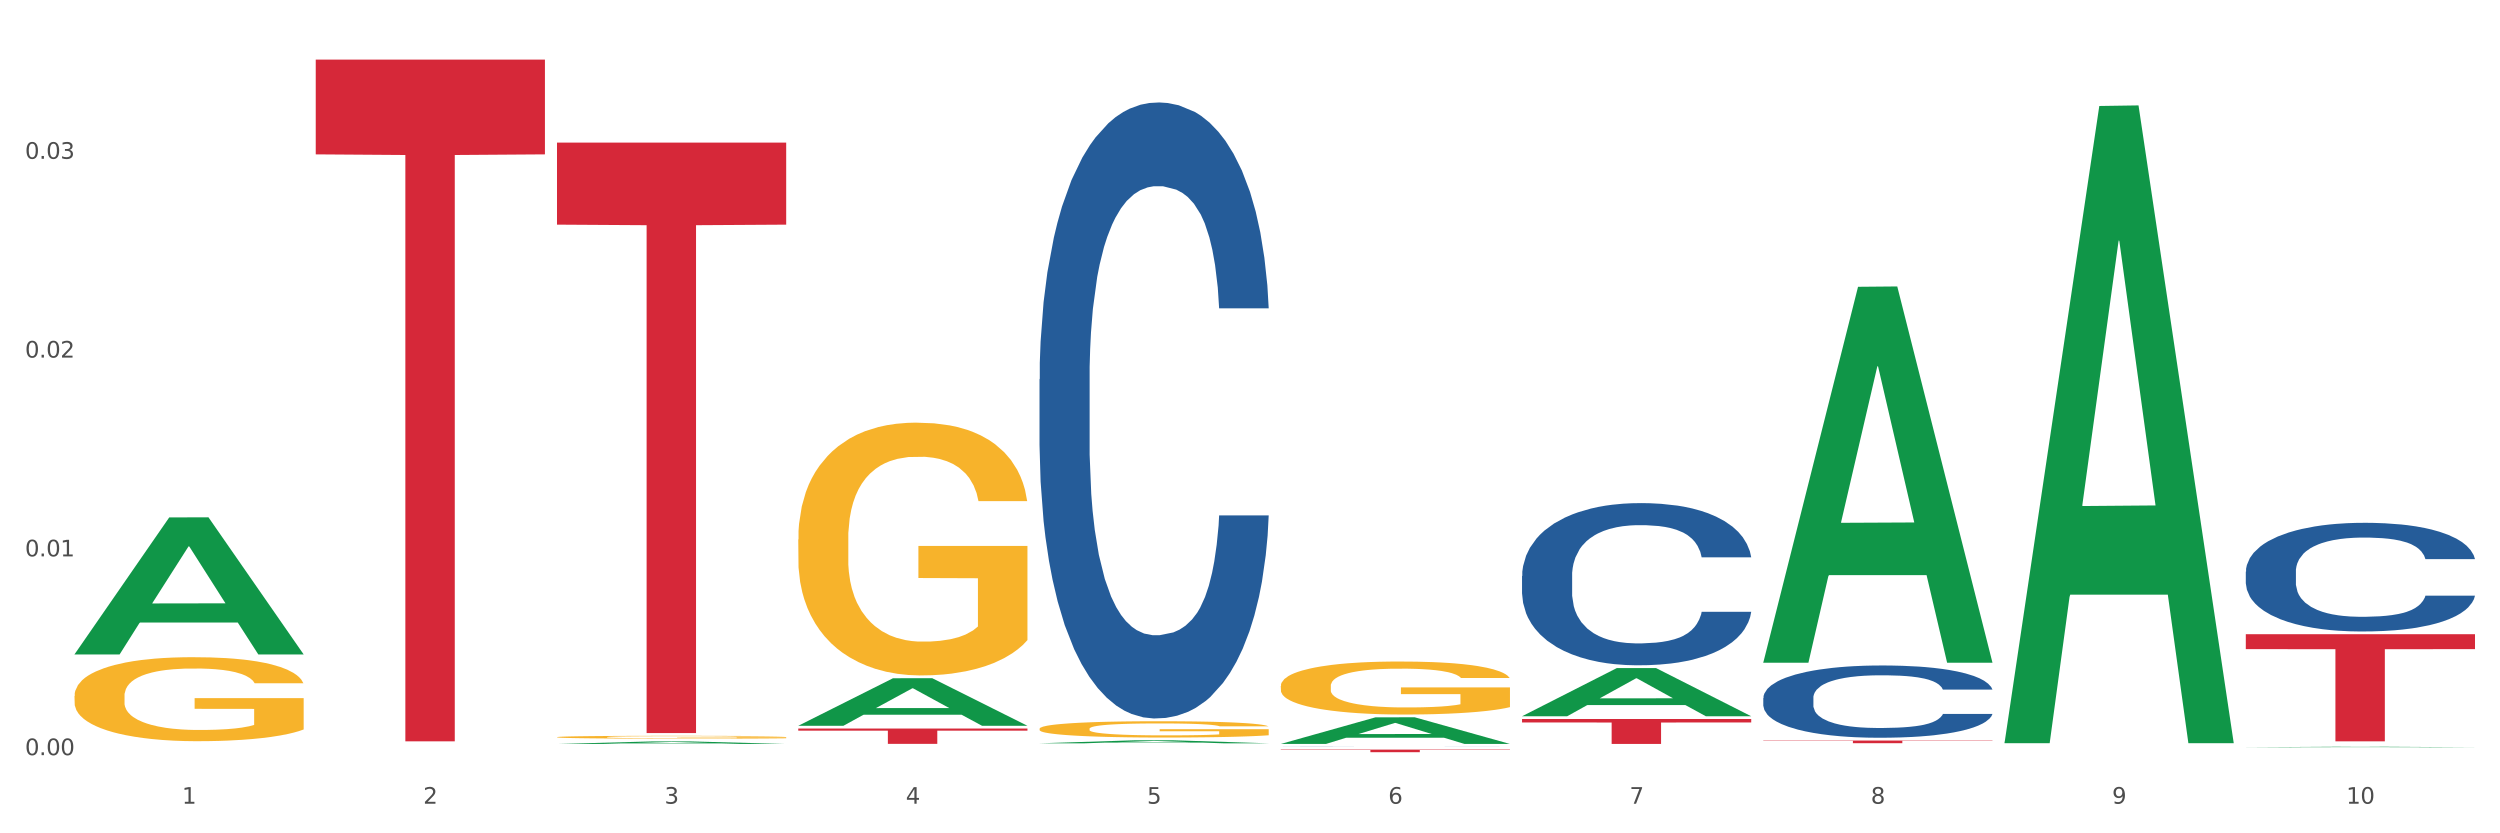<?xml version="1.0" encoding="utf-8" standalone="no"?>
<!DOCTYPE svg PUBLIC "-//W3C//DTD SVG 1.1//EN"
  "http://www.w3.org/Graphics/SVG/1.1/DTD/svg11.dtd">
<svg xmlns:xlink="http://www.w3.org/1999/xlink" width="1080pt" height="360pt" viewBox="0 0 1080 360" xmlns="http://www.w3.org/2000/svg" version="1.1">
 <rect x="0" y="0" width="1080" height="360" fill="#333333" stroke="none"/>
 <defs>
  <style type="text/css">*{stroke-linejoin: round; stroke-linecap: butt}</style>
 </defs>
 <g id="figure_1">
  <g id="patch_1">
   <path d="M 0 360 
L 1080 360 
L 1080 0 
L 0 0 
z
" style="fill: #ffffff; stroke: #ffffff; stroke-linejoin: miter"/>
  </g>
  <g id="axes_1">
   <g id="matplotlib.axis_1">
    <g id="xtick_1">
     <g id="text_1">
      <!-- 1 -->
      <g style="fill: #4d4d4d" transform="translate(78.627 347.204) scale(0.096 -0.096)">
       <defs>
        <path id="DejaVuSans-31" d="M 794 531 
L 1825 531 
L 1825 4091 
L 703 3866 
L 703 4441 
L 1819 4666 
L 2450 4666 
L 2450 531 
L 3481 531 
L 3481 0 
L 794 0 
L 794 531 
z
" transform="scale(0.016)"/>
       </defs>
       <use xlink:href="#DejaVuSans-31"/>
      </g>
     </g>
    </g>
    <g id="xtick_2">
     <g id="text_2">
      <!-- 2 -->
      <g style="fill: #4d4d4d" transform="translate(182.851 347.204) scale(0.096 -0.096)">
       <defs>
        <path id="DejaVuSans-32" d="M 1228 531 
L 3431 531 
L 3431 0 
L 469 0 
L 469 531 
Q 828 903 1448 1529 
Q 2069 2156 2228 2338 
Q 2531 2678 2651 2914 
Q 2772 3150 2772 3378 
Q 2772 3750 2511 3984 
Q 2250 4219 1831 4219 
Q 1534 4219 1204 4116 
Q 875 4013 500 3803 
L 500 4441 
Q 881 4594 1212 4672 
Q 1544 4750 1819 4750 
Q 2544 4750 2975 4387 
Q 3406 4025 3406 3419 
Q 3406 3131 3298 2873 
Q 3191 2616 2906 2266 
Q 2828 2175 2409 1742 
Q 1991 1309 1228 531 
z
" transform="scale(0.016)"/>
       </defs>
       <use xlink:href="#DejaVuSans-32"/>
      </g>
     </g>
    </g>
    <g id="xtick_3">
     <g id="text_3">
      <!-- 3 -->
      <g style="fill: #4d4d4d" transform="translate(287.074 347.204) scale(0.096 -0.096)">
       <defs>
        <path id="DejaVuSans-33" d="M 2597 2516 
Q 3050 2419 3304 2112 
Q 3559 1806 3559 1356 
Q 3559 666 3084 287 
Q 2609 -91 1734 -91 
Q 1441 -91 1130 -33 
Q 819 25 488 141 
L 488 750 
Q 750 597 1062 519 
Q 1375 441 1716 441 
Q 2309 441 2620 675 
Q 2931 909 2931 1356 
Q 2931 1769 2642 2001 
Q 2353 2234 1838 2234 
L 1294 2234 
L 1294 2753 
L 1863 2753 
Q 2328 2753 2575 2939 
Q 2822 3125 2822 3475 
Q 2822 3834 2567 4026 
Q 2313 4219 1838 4219 
Q 1578 4219 1281 4162 
Q 984 4106 628 3988 
L 628 4550 
Q 988 4650 1302 4700 
Q 1616 4750 1894 4750 
Q 2613 4750 3031 4423 
Q 3450 4097 3450 3541 
Q 3450 3153 3228 2886 
Q 3006 2619 2597 2516 
z
" transform="scale(0.016)"/>
       </defs>
       <use xlink:href="#DejaVuSans-33"/>
      </g>
     </g>
    </g>
    <g id="xtick_4">
     <g id="text_4">
      <!-- 4 -->
      <g style="fill: #4d4d4d" transform="translate(391.298 347.204) scale(0.096 -0.096)">
       <defs>
        <path id="DejaVuSans-34" d="M 2419 4116 
L 825 1625 
L 2419 1625 
L 2419 4116 
z
M 2253 4666 
L 3047 4666 
L 3047 1625 
L 3713 1625 
L 3713 1100 
L 3047 1100 
L 3047 0 
L 2419 0 
L 2419 1100 
L 313 1100 
L 313 1709 
L 2253 4666 
z
" transform="scale(0.016)"/>
       </defs>
       <use xlink:href="#DejaVuSans-34"/>
      </g>
     </g>
    </g>
    <g id="xtick_5">
     <g id="text_5">
      <!-- 5 -->
      <g style="fill: #4d4d4d" transform="translate(495.522 347.204) scale(0.096 -0.096)">
       <defs>
        <path id="DejaVuSans-35" d="M 691 4666 
L 3169 4666 
L 3169 4134 
L 1269 4134 
L 1269 2991 
Q 1406 3038 1543 3061 
Q 1681 3084 1819 3084 
Q 2600 3084 3056 2656 
Q 3513 2228 3513 1497 
Q 3513 744 3044 326 
Q 2575 -91 1722 -91 
Q 1428 -91 1123 -41 
Q 819 9 494 109 
L 494 744 
Q 775 591 1075 516 
Q 1375 441 1709 441 
Q 2250 441 2565 725 
Q 2881 1009 2881 1497 
Q 2881 1984 2565 2268 
Q 2250 2553 1709 2553 
Q 1456 2553 1204 2497 
Q 953 2441 691 2322 
L 691 4666 
z
" transform="scale(0.016)"/>
       </defs>
       <use xlink:href="#DejaVuSans-35"/>
      </g>
     </g>
    </g>
    <g id="xtick_6">
     <g id="text_6">
      <!-- 6 -->
      <g style="fill: #4d4d4d" transform="translate(599.745 347.204) scale(0.096 -0.096)">
       <defs>
        <path id="DejaVuSans-36" d="M 2113 2584 
Q 1688 2584 1439 2293 
Q 1191 2003 1191 1497 
Q 1191 994 1439 701 
Q 1688 409 2113 409 
Q 2538 409 2786 701 
Q 3034 994 3034 1497 
Q 3034 2003 2786 2293 
Q 2538 2584 2113 2584 
z
M 3366 4563 
L 3366 3988 
Q 3128 4100 2886 4159 
Q 2644 4219 2406 4219 
Q 1781 4219 1451 3797 
Q 1122 3375 1075 2522 
Q 1259 2794 1537 2939 
Q 1816 3084 2150 3084 
Q 2853 3084 3261 2657 
Q 3669 2231 3669 1497 
Q 3669 778 3244 343 
Q 2819 -91 2113 -91 
Q 1303 -91 875 529 
Q 447 1150 447 2328 
Q 447 3434 972 4092 
Q 1497 4750 2381 4750 
Q 2619 4750 2861 4703 
Q 3103 4656 3366 4563 
z
" transform="scale(0.016)"/>
       </defs>
       <use xlink:href="#DejaVuSans-36"/>
      </g>
     </g>
    </g>
    <g id="xtick_7">
     <g id="text_7">
      <!-- 7 -->
      <g style="fill: #4d4d4d" transform="translate(703.969 347.204) scale(0.096 -0.096)">
       <defs>
        <path id="DejaVuSans-37" d="M 525 4666 
L 3525 4666 
L 3525 4397 
L 1831 0 
L 1172 0 
L 2766 4134 
L 525 4134 
L 525 4666 
z
" transform="scale(0.016)"/>
       </defs>
       <use xlink:href="#DejaVuSans-37"/>
      </g>
     </g>
    </g>
    <g id="xtick_8">
     <g id="text_8">
      <!-- 8 -->
      <g style="fill: #4d4d4d" transform="translate(808.193 347.204) scale(0.096 -0.096)">
       <defs>
        <path id="DejaVuSans-38" d="M 2034 2216 
Q 1584 2216 1326 1975 
Q 1069 1734 1069 1313 
Q 1069 891 1326 650 
Q 1584 409 2034 409 
Q 2484 409 2743 651 
Q 3003 894 3003 1313 
Q 3003 1734 2745 1975 
Q 2488 2216 2034 2216 
z
M 1403 2484 
Q 997 2584 770 2862 
Q 544 3141 544 3541 
Q 544 4100 942 4425 
Q 1341 4750 2034 4750 
Q 2731 4750 3128 4425 
Q 3525 4100 3525 3541 
Q 3525 3141 3298 2862 
Q 3072 2584 2669 2484 
Q 3125 2378 3379 2068 
Q 3634 1759 3634 1313 
Q 3634 634 3220 271 
Q 2806 -91 2034 -91 
Q 1263 -91 848 271 
Q 434 634 434 1313 
Q 434 1759 690 2068 
Q 947 2378 1403 2484 
z
M 1172 3481 
Q 1172 3119 1398 2916 
Q 1625 2713 2034 2713 
Q 2441 2713 2670 2916 
Q 2900 3119 2900 3481 
Q 2900 3844 2670 4047 
Q 2441 4250 2034 4250 
Q 1625 4250 1398 4047 
Q 1172 3844 1172 3481 
z
" transform="scale(0.016)"/>
       </defs>
       <use xlink:href="#DejaVuSans-38"/>
      </g>
     </g>
    </g>
    <g id="xtick_9">
     <g id="text_9">
      <!-- 9 -->
      <g style="fill: #4d4d4d" transform="translate(912.416 347.204) scale(0.096 -0.096)">
       <defs>
        <path id="DejaVuSans-39" d="M 703 97 
L 703 672 
Q 941 559 1184 500 
Q 1428 441 1663 441 
Q 2288 441 2617 861 
Q 2947 1281 2994 2138 
Q 2813 1869 2534 1725 
Q 2256 1581 1919 1581 
Q 1219 1581 811 2004 
Q 403 2428 403 3163 
Q 403 3881 828 4315 
Q 1253 4750 1959 4750 
Q 2769 4750 3195 4129 
Q 3622 3509 3622 2328 
Q 3622 1225 3098 567 
Q 2575 -91 1691 -91 
Q 1453 -91 1209 -44 
Q 966 3 703 97 
z
M 1959 2075 
Q 2384 2075 2632 2365 
Q 2881 2656 2881 3163 
Q 2881 3666 2632 3958 
Q 2384 4250 1959 4250 
Q 1534 4250 1286 3958 
Q 1038 3666 1038 3163 
Q 1038 2656 1286 2365 
Q 1534 2075 1959 2075 
z
" transform="scale(0.016)"/>
       </defs>
       <use xlink:href="#DejaVuSans-39"/>
      </g>
     </g>
    </g>
    <g id="xtick_10">
     <g id="text_10">
      <!-- 10 -->
      <g style="fill: #4d4d4d" transform="translate(1013.586 347.204) scale(0.096 -0.096)">
       <defs>
        <path id="DejaVuSans-30" d="M 2034 4250 
Q 1547 4250 1301 3770 
Q 1056 3291 1056 2328 
Q 1056 1369 1301 889 
Q 1547 409 2034 409 
Q 2525 409 2770 889 
Q 3016 1369 3016 2328 
Q 3016 3291 2770 3770 
Q 2525 4250 2034 4250 
z
M 2034 4750 
Q 2819 4750 3233 4129 
Q 3647 3509 3647 2328 
Q 3647 1150 3233 529 
Q 2819 -91 2034 -91 
Q 1250 -91 836 529 
Q 422 1150 422 2328 
Q 422 3509 836 4129 
Q 1250 4750 2034 4750 
z
" transform="scale(0.016)"/>
       </defs>
       <use xlink:href="#DejaVuSans-31"/>
       <use xlink:href="#DejaVuSans-30" transform="translate(63.623 0)"/>
      </g>
     </g>
    </g>
    <g id="xtick_11"/>
    <g id="xtick_12"/>
    <g id="xtick_13"/>
    <g id="xtick_14"/>
    <g id="xtick_15"/>
    <g id="xtick_16"/>
    <g id="xtick_17"/>
    <g id="xtick_18"/>
    <g id="xtick_19"/>
   </g>
   <g id="matplotlib.axis_2">
    <g id="ytick_1">
     <g id="text_11">
      <!-- 0.00 -->
      <g style="fill: #4d4d4d" transform="translate(10.8 326.227) scale(0.096 -0.096)">
       <defs>
        <path id="DejaVuSans-2e" d="M 684 794 
L 1344 794 
L 1344 0 
L 684 0 
L 684 794 
z
" transform="scale(0.016)"/>
       </defs>
       <use xlink:href="#DejaVuSans-30"/>
       <use xlink:href="#DejaVuSans-2e" transform="translate(63.623 0)"/>
       <use xlink:href="#DejaVuSans-30" transform="translate(95.41 0)"/>
       <use xlink:href="#DejaVuSans-30" transform="translate(159.033 0)"/>
      </g>
     </g>
    </g>
    <g id="ytick_2">
     <g id="text_12">
      <!-- 0.01 -->
      <g style="fill: #4d4d4d" transform="translate(10.8 240.351) scale(0.096 -0.096)">
       <use xlink:href="#DejaVuSans-30"/>
       <use xlink:href="#DejaVuSans-2e" transform="translate(63.623 0)"/>
       <use xlink:href="#DejaVuSans-30" transform="translate(95.41 0)"/>
       <use xlink:href="#DejaVuSans-31" transform="translate(159.033 0)"/>
      </g>
     </g>
    </g>
    <g id="ytick_3">
     <g id="text_13">
      <!-- 0.02 -->
      <g style="fill: #4d4d4d" transform="translate(10.8 154.475) scale(0.096 -0.096)">
       <use xlink:href="#DejaVuSans-30"/>
       <use xlink:href="#DejaVuSans-2e" transform="translate(63.623 0)"/>
       <use xlink:href="#DejaVuSans-30" transform="translate(95.41 0)"/>
       <use xlink:href="#DejaVuSans-32" transform="translate(159.033 0)"/>
      </g>
     </g>
    </g>
    <g id="ytick_4">
     <g id="text_14">
      <!-- 0.03 -->
      <g style="fill: #4d4d4d" transform="translate(10.8 68.6) scale(0.096 -0.096)">
       <use xlink:href="#DejaVuSans-30"/>
       <use xlink:href="#DejaVuSans-2e" transform="translate(63.623 0)"/>
       <use xlink:href="#DejaVuSans-30" transform="translate(95.41 0)"/>
       <use xlink:href="#DejaVuSans-33" transform="translate(159.033 0)"/>
      </g>
     </g>
    </g>
    <g id="ytick_5"/>
    <g id="ytick_6"/>
    <g id="ytick_7"/>
    <g id="ytick_8"/>
   </g>
   <g id="PolyCollection_1">
    <path d="M 32.175 282.608 
L 32.277 282.552 
L 73.107 223.528 
L 90.051 223.472 
L 131.187 282.719 
L 111.589 282.719 
L 102.709 268.923 
L 60.552 268.923 
L 60.246 269.145 
L 51.671 282.719 
L 32.175 282.719 
L 32.175 282.608 
L 65.86 260.689 
L 97.401 260.634 
L 81.783 236.101 
L 81.579 235.989 
L 81.375 236.156 
L 65.758 260.634 
L 65.86 260.689 
L 32.175 282.608 
z
" clip-path="url(#pb3da10c24b)" style="fill: #109648"/>
    <path d="M 449.069 314.83 
L 449.186 314.823 
L 449.186 314.592 
L 449.42 314.393 
L 450.589 313.91 
L 452.343 313.511 
L 453.628 313.299 
L 454.914 313.125 
L 456.434 312.952 
L 458.304 312.772 
L 461.694 312.508 
L 463.799 312.373 
L 466.37 312.231 
L 471.046 312.026 
L 474.436 311.91 
L 477.943 311.813 
L 483.671 311.698 
L 487.412 311.646 
L 491.386 311.607 
L 496.179 311.582 
L 499.803 311.575 
L 507.752 311.595 
L 514.532 311.653 
L 517.805 311.698 
L 522.014 311.775 
L 524.235 311.826 
L 527.859 311.929 
L 531.599 312.064 
L 534.171 312.18 
L 538.029 312.399 
L 540.951 312.617 
L 543.64 312.887 
L 545.043 313.074 
L 546.095 313.248 
L 547.03 313.447 
L 547.965 313.762 
L 526.923 313.762 
L 526.105 313.537 
L 524.819 313.325 
L 522.949 313.119 
L 521.312 312.99 
L 518.507 312.83 
L 515.935 312.727 
L 513.246 312.649 
L 509.973 312.585 
L 507.401 312.553 
L 503.778 312.527 
L 496.647 312.534 
L 491.854 312.585 
L 488.581 312.649 
L 486.477 312.707 
L 484.606 312.772 
L 482.502 312.862 
L 480.047 312.997 
L 478.294 313.119 
L 476.54 313.273 
L 475.138 313.428 
L 473.852 313.608 
L 472.8 313.801 
L 471.981 314 
L 471.28 314.245 
L 470.696 314.65 
L 470.696 315.531 
L 470.929 315.73 
L 471.514 315.994 
L 472.215 316.193 
L 473.384 316.431 
L 474.436 316.592 
L 476.424 316.824 
L 478.645 317.017 
L 480.398 317.139 
L 482.152 317.242 
L 485.191 317.383 
L 488.581 317.499 
L 491.503 317.57 
L 495.478 317.634 
L 498.167 317.66 
L 500.505 317.673 
L 506.232 317.673 
L 510.324 317.653 
L 514.883 317.608 
L 518.39 317.551 
L 521.312 317.48 
L 524.585 317.364 
L 526.69 317.255 
L 526.69 315.91 
L 500.972 315.904 
L 500.972 315.01 
L 548.082 315.01 
L 548.082 317.634 
L 546.095 317.769 
L 543.874 317.891 
L 541.536 318.001 
L 538.029 318.136 
L 533.82 318.265 
L 530.08 318.355 
L 526.105 318.432 
L 521.429 318.503 
L 515.351 318.567 
L 511.61 318.593 
L 506.934 318.612 
L 501.44 318.618 
L 496.647 318.605 
L 491.971 318.573 
L 487.061 318.515 
L 482.268 318.432 
L 478.645 318.348 
L 475.021 318.245 
L 471.163 318.11 
L 468.124 317.982 
L 465.786 317.866 
L 463.214 317.718 
L 460.409 317.525 
L 458.304 317.351 
L 456.434 317.171 
L 454.447 316.94 
L 453.044 316.74 
L 451.641 316.489 
L 450.823 316.303 
L 449.888 316.013 
L 449.186 315.608 
L 449.069 314.83 
z
" clip-path="url(#pb3da10c24b)" style="fill: #f7b32b"/>
    <path d="M 553.293 296.361 
L 553.41 296.34 
L 553.41 295.587 
L 553.644 294.939 
L 554.813 293.37 
L 556.566 292.073 
L 557.852 291.383 
L 559.138 290.818 
L 560.658 290.253 
L 562.528 289.667 
L 565.918 288.81 
L 568.022 288.37 
L 570.594 287.91 
L 575.27 287.241 
L 578.66 286.864 
L 582.167 286.551 
L 587.895 286.174 
L 591.636 286.007 
L 595.61 285.881 
L 600.403 285.798 
L 604.027 285.777 
L 611.976 285.839 
L 618.756 286.028 
L 622.029 286.174 
L 626.237 286.425 
L 628.458 286.592 
L 632.082 286.927 
L 635.823 287.366 
L 638.395 287.743 
L 642.252 288.454 
L 645.175 289.165 
L 647.863 290.044 
L 649.266 290.65 
L 650.318 291.215 
L 651.253 291.864 
L 652.189 292.889 
L 631.147 292.889 
L 630.329 292.157 
L 629.043 291.466 
L 627.173 290.797 
L 625.536 290.379 
L 622.73 289.856 
L 620.159 289.521 
L 617.47 289.27 
L 614.197 289.061 
L 611.625 288.956 
L 608.001 288.872 
L 600.87 288.893 
L 596.078 289.061 
L 592.805 289.27 
L 590.7 289.458 
L 588.83 289.667 
L 586.726 289.96 
L 584.271 290.399 
L 582.518 290.797 
L 580.764 291.299 
L 579.361 291.801 
L 578.075 292.387 
L 577.023 293.014 
L 576.205 293.663 
L 575.504 294.458 
L 574.919 295.775 
L 574.919 298.641 
L 575.153 299.29 
L 575.737 300.147 
L 576.439 300.796 
L 577.608 301.57 
L 578.66 302.093 
L 580.647 302.846 
L 582.868 303.473 
L 584.622 303.871 
L 586.375 304.205 
L 589.415 304.665 
L 592.805 305.042 
L 595.727 305.272 
L 599.702 305.481 
L 602.39 305.565 
L 604.728 305.607 
L 610.456 305.607 
L 614.548 305.544 
L 619.107 305.398 
L 622.613 305.209 
L 625.536 304.979 
L 628.809 304.603 
L 630.913 304.247 
L 630.913 299.875 
L 605.196 299.854 
L 605.196 296.947 
L 652.306 296.947 
L 652.306 305.481 
L 650.318 305.921 
L 648.097 306.318 
L 645.759 306.674 
L 642.252 307.113 
L 638.044 307.531 
L 634.303 307.824 
L 630.329 308.075 
L 625.653 308.305 
L 619.574 308.514 
L 615.833 308.598 
L 611.158 308.661 
L 605.663 308.682 
L 600.87 308.64 
L 596.195 308.535 
L 591.285 308.347 
L 586.492 308.075 
L 582.868 307.803 
L 579.244 307.468 
L 575.387 307.029 
L 572.347 306.611 
L 570.009 306.234 
L 567.438 305.753 
L 564.632 305.126 
L 562.528 304.561 
L 560.658 303.975 
L 558.67 303.222 
L 557.268 302.574 
L 555.865 301.758 
L 555.047 301.151 
L 554.111 300.21 
L 553.41 298.892 
L 553.293 296.361 
z
" clip-path="url(#pb3da10c24b)" style="fill: #f7b32b"/>
    <path d="M 970.188 246.947 
L 970.305 246.904 
L 970.305 245.703 
L 970.656 244.074 
L 971.943 241.073 
L 973.582 238.8 
L 976.39 236.142 
L 977.912 235.027 
L 979.902 233.784 
L 983.998 231.769 
L 988.679 230.054 
L 991.956 229.111 
L 994.414 228.51 
L 999.915 227.438 
L 1003.075 226.967 
L 1006.352 226.581 
L 1009.161 226.324 
L 1013.842 226.024 
L 1017.587 225.895 
L 1021.917 225.852 
L 1025.546 225.895 
L 1030.344 226.066 
L 1037.366 226.581 
L 1040.058 226.881 
L 1043.686 227.396 
L 1047.431 228.082 
L 1050.474 228.768 
L 1053.985 229.754 
L 1057.613 231.04 
L 1061.125 232.669 
L 1063.582 234.17 
L 1065.572 235.756 
L 1067.327 237.686 
L 1068.615 239.787 
L 1069.2 241.545 
L 1047.782 241.545 
L 1047.197 239.958 
L 1046.027 238.243 
L 1044.857 237.085 
L 1043.569 236.142 
L 1041.58 235.07 
L 1039.824 234.384 
L 1036.898 233.57 
L 1034.206 233.055 
L 1031.983 232.755 
L 1029.291 232.498 
L 1023.556 232.241 
L 1019.46 232.241 
L 1016.885 232.326 
L 1013.725 232.541 
L 1011.033 232.841 
L 1007.873 233.355 
L 1005.415 233.913 
L 1002.958 234.642 
L 1001.553 235.156 
L 999.447 236.099 
L 998.042 236.871 
L 996.17 238.2 
L 995.116 239.144 
L 993.244 241.587 
L 992.424 243.388 
L 992.073 244.632 
L 991.839 246.004 
L 991.839 252.692 
L 992.541 255.694 
L 993.127 256.98 
L 994.063 258.438 
L 995.818 260.324 
L 998.393 262.168 
L 1001.085 263.497 
L 1003.309 264.312 
L 1005.415 264.912 
L 1007.522 265.383 
L 1010.097 265.812 
L 1012.203 266.069 
L 1015.363 266.327 
L 1019.109 266.455 
L 1022.035 266.455 
L 1028.003 266.241 
L 1030.695 266.027 
L 1033.27 265.726 
L 1036.079 265.255 
L 1038.303 264.74 
L 1039.59 264.354 
L 1041.697 263.54 
L 1043.335 262.682 
L 1044.739 261.696 
L 1045.676 260.839 
L 1046.729 259.552 
L 1047.548 258.095 
L 1047.782 257.323 
L 1069.2 257.323 
L 1068.732 258.866 
L 1067.913 260.367 
L 1066.274 262.382 
L 1064.987 263.54 
L 1062.997 264.955 
L 1060.89 266.155 
L 1057.965 267.484 
L 1055.273 268.471 
L 1052.464 269.328 
L 1049.421 270.1 
L 1043.92 271.172 
L 1041.931 271.472 
L 1037.717 271.986 
L 1034.44 272.286 
L 1029.642 272.587 
L 1024.726 272.758 
L 1019.577 272.801 
L 1015.012 272.715 
L 1009.98 272.458 
L 1006.82 272.201 
L 1003.309 271.815 
L 999.212 271.215 
L 995.35 270.486 
L 991.722 269.628 
L 988.328 268.642 
L 985.168 267.527 
L 981.072 265.684 
L 978.029 263.883 
L 975.805 262.211 
L 974.284 260.796 
L 972.762 258.995 
L 971.943 257.752 
L 970.656 254.75 
L 970.188 251.963 
L 970.188 246.947 
z
" clip-path="url(#pb3da10c24b)" style="fill: #255c99"/>
    <path d="M 761.74 301.514 
L 761.857 301.485 
L 761.857 300.687 
L 762.208 299.603 
L 763.496 297.607 
L 765.134 296.096 
L 767.943 294.328 
L 769.465 293.587 
L 771.454 292.76 
L 775.551 291.419 
L 780.232 290.279 
L 783.509 289.652 
L 785.967 289.252 
L 791.467 288.539 
L 794.627 288.226 
L 797.904 287.969 
L 800.713 287.798 
L 805.395 287.598 
L 809.14 287.513 
L 813.47 287.484 
L 817.098 287.513 
L 821.897 287.627 
L 828.919 287.969 
L 831.611 288.169 
L 835.239 288.511 
L 838.984 288.967 
L 842.027 289.423 
L 845.538 290.079 
L 849.166 290.935 
L 852.677 292.018 
L 855.135 293.016 
L 857.125 294.071 
L 858.88 295.355 
L 860.168 296.752 
L 860.753 297.921 
L 839.335 297.921 
L 838.75 296.866 
L 837.58 295.725 
L 836.409 294.955 
L 835.122 294.328 
L 833.132 293.615 
L 831.377 293.159 
L 828.451 292.617 
L 825.759 292.275 
L 823.535 292.075 
L 820.843 291.904 
L 815.109 291.733 
L 811.012 291.733 
L 808.438 291.79 
L 805.278 291.933 
L 802.586 292.132 
L 799.426 292.475 
L 796.968 292.845 
L 794.51 293.33 
L 793.106 293.672 
L 790.999 294.3 
L 789.595 294.813 
L 787.722 295.697 
L 786.669 296.324 
L 784.796 297.949 
L 783.977 299.147 
L 783.626 299.974 
L 783.392 300.887 
L 783.392 305.335 
L 784.094 307.331 
L 784.679 308.186 
L 785.616 309.156 
L 787.371 310.411 
L 789.946 311.637 
L 792.638 312.521 
L 794.862 313.063 
L 796.968 313.462 
L 799.075 313.775 
L 801.65 314.061 
L 803.756 314.232 
L 806.916 314.403 
L 810.661 314.488 
L 813.587 314.488 
L 819.556 314.346 
L 822.248 314.203 
L 824.823 314.004 
L 827.632 313.69 
L 829.855 313.348 
L 831.143 313.091 
L 833.249 312.549 
L 834.888 311.979 
L 836.292 311.323 
L 837.229 310.753 
L 838.282 309.897 
L 839.101 308.928 
L 839.335 308.415 
L 860.753 308.415 
L 860.285 309.441 
L 859.465 310.439 
L 857.827 311.779 
L 856.539 312.549 
L 854.55 313.49 
L 852.443 314.289 
L 849.517 315.173 
L 846.825 315.829 
L 844.017 316.399 
L 840.974 316.912 
L 835.473 317.625 
L 833.483 317.825 
L 829.27 318.167 
L 825.993 318.366 
L 821.195 318.566 
L 816.279 318.68 
L 811.13 318.709 
L 806.565 318.652 
L 801.533 318.48 
L 798.373 318.309 
L 794.862 318.053 
L 790.765 317.653 
L 786.903 317.169 
L 783.275 316.598 
L 779.881 315.943 
L 776.721 315.201 
L 772.625 313.975 
L 769.582 312.777 
L 767.358 311.665 
L 765.837 310.724 
L 764.315 309.527 
L 763.496 308.7 
L 762.208 306.704 
L 761.74 304.85 
L 761.74 301.514 
z
" clip-path="url(#pb3da10c24b)" style="fill: #255c99"/>
    <path d="M 657.517 248.823 
L 657.634 248.759 
L 657.634 246.967 
L 657.985 244.535 
L 659.272 240.056 
L 660.911 236.664 
L 663.72 232.697 
L 665.241 231.033 
L 667.231 229.177 
L 671.327 226.17 
L 676.008 223.61 
L 679.285 222.202 
L 681.743 221.306 
L 687.244 219.707 
L 690.404 219.003 
L 693.681 218.427 
L 696.49 218.043 
L 701.171 217.595 
L 704.916 217.403 
L 709.247 217.339 
L 712.875 217.403 
L 717.673 217.659 
L 724.695 218.427 
L 727.387 218.875 
L 731.015 219.643 
L 734.76 220.666 
L 737.803 221.69 
L 741.314 223.162 
L 744.943 225.082 
L 748.454 227.514 
L 750.911 229.753 
L 752.901 232.121 
L 754.657 235.001 
L 755.944 238.136 
L 756.529 240.76 
L 735.112 240.76 
L 734.526 238.392 
L 733.356 235.833 
L 732.186 234.105 
L 730.898 232.697 
L 728.909 231.097 
L 727.153 230.073 
L 724.227 228.857 
L 721.535 228.09 
L 719.312 227.642 
L 716.62 227.258 
L 710.885 226.874 
L 706.789 226.874 
L 704.214 227.002 
L 701.054 227.322 
L 698.362 227.77 
L 695.202 228.537 
L 692.745 229.369 
L 690.287 230.457 
L 688.882 231.225 
L 686.776 232.633 
L 685.371 233.785 
L 683.499 235.769 
L 682.445 237.176 
L 680.573 240.824 
L 679.754 243.512 
L 679.402 245.367 
L 679.168 247.415 
L 679.168 257.398 
L 679.871 261.877 
L 680.456 263.797 
L 681.392 265.973 
L 683.148 268.788 
L 685.722 271.54 
L 688.414 273.524 
L 690.638 274.739 
L 692.745 275.635 
L 694.851 276.339 
L 697.426 276.979 
L 699.533 277.363 
L 702.693 277.747 
L 706.438 277.939 
L 709.364 277.939 
L 715.332 277.619 
L 718.024 277.299 
L 720.599 276.851 
L 723.408 276.147 
L 725.632 275.379 
L 726.919 274.803 
L 729.026 273.588 
L 730.664 272.308 
L 732.069 270.836 
L 733.005 269.556 
L 734.058 267.636 
L 734.877 265.461 
L 735.112 264.309 
L 756.529 264.309 
L 756.061 266.613 
L 755.242 268.852 
L 753.603 271.86 
L 752.316 273.588 
L 750.326 275.699 
L 748.22 277.491 
L 745.294 279.475 
L 742.602 280.947 
L 739.793 282.227 
L 736.75 283.378 
L 731.249 284.978 
L 729.26 285.426 
L 725.046 286.194 
L 721.769 286.642 
L 716.971 287.09 
L 712.055 287.346 
L 706.906 287.41 
L 702.341 287.282 
L 697.309 286.898 
L 694.149 286.514 
L 690.638 285.938 
L 686.542 285.042 
L 682.679 283.954 
L 679.051 282.674 
L 675.657 281.203 
L 672.497 279.539 
L 668.401 276.787 
L 665.358 274.1 
L 663.134 271.604 
L 661.613 269.492 
L 660.091 266.805 
L 659.272 264.949 
L 657.985 260.469 
L 657.517 256.31 
L 657.517 248.823 
z
" clip-path="url(#pb3da10c24b)" style="fill: #255c99"/>
    <path d="M 553.293 322.609 
L 553.41 322.609 
L 553.41 322.607 
L 553.761 322.605 
L 555.049 322.601 
L 556.687 322.597 
L 559.496 322.594 
L 561.017 322.592 
L 563.007 322.59 
L 567.103 322.588 
L 571.785 322.585 
L 575.062 322.584 
L 577.52 322.583 
L 583.02 322.582 
L 586.18 322.581 
L 589.457 322.58 
L 592.266 322.58 
L 596.948 322.58 
L 600.693 322.58 
L 605.023 322.579 
L 608.651 322.58 
L 613.45 322.58 
L 620.472 322.58 
L 623.164 322.581 
L 626.792 322.582 
L 630.537 322.583 
L 633.58 322.584 
L 637.091 322.585 
L 640.719 322.587 
L 644.23 322.589 
L 646.688 322.591 
L 648.677 322.593 
L 650.433 322.596 
L 651.72 322.599 
L 652.306 322.601 
L 630.888 322.601 
L 630.303 322.599 
L 629.132 322.597 
L 627.962 322.595 
L 626.675 322.594 
L 624.685 322.592 
L 622.929 322.591 
L 620.004 322.59 
L 617.312 322.589 
L 615.088 322.589 
L 612.396 322.589 
L 606.661 322.588 
L 602.565 322.588 
L 599.99 322.588 
L 596.83 322.589 
L 594.139 322.589 
L 590.979 322.59 
L 588.521 322.591 
L 586.063 322.592 
L 584.659 322.592 
L 582.552 322.594 
L 581.148 322.595 
L 579.275 322.597 
L 578.222 322.598 
L 576.349 322.601 
L 575.53 322.604 
L 575.179 322.606 
L 574.945 322.607 
L 574.945 322.617 
L 575.647 322.621 
L 576.232 322.623 
L 577.168 322.625 
L 578.924 322.627 
L 581.499 322.63 
L 584.191 322.632 
L 586.414 322.633 
L 588.521 322.634 
L 590.628 322.634 
L 593.202 322.635 
L 595.309 322.635 
L 598.469 322.636 
L 602.214 322.636 
L 605.14 322.636 
L 611.109 322.636 
L 613.801 322.635 
L 616.375 322.635 
L 619.184 322.634 
L 621.408 322.633 
L 622.695 322.633 
L 624.802 322.632 
L 626.441 322.631 
L 627.845 322.629 
L 628.781 322.628 
L 629.835 322.626 
L 630.654 322.624 
L 630.888 322.623 
L 652.306 322.623 
L 651.837 322.625 
L 651.018 322.627 
L 649.38 322.63 
L 648.092 322.632 
L 646.103 322.634 
L 643.996 322.635 
L 641.07 322.637 
L 638.378 322.639 
L 635.569 322.64 
L 632.526 322.641 
L 627.026 322.642 
L 625.036 322.643 
L 620.823 322.643 
L 617.546 322.644 
L 612.747 322.644 
L 607.832 322.645 
L 602.682 322.645 
L 598.118 322.645 
L 593.085 322.644 
L 589.925 322.644 
L 586.414 322.643 
L 582.318 322.642 
L 578.456 322.641 
L 574.828 322.64 
L 571.434 322.639 
L 568.274 322.637 
L 564.177 322.635 
L 561.135 322.632 
L 558.911 322.63 
L 557.389 322.628 
L 555.868 322.625 
L 555.049 322.624 
L 553.761 322.62 
L 553.293 322.616 
L 553.293 322.609 
z
" clip-path="url(#pb3da10c24b)" style="fill: #255c99"/>
    <path d="M 449.069 163.834 
L 449.187 163.591 
L 449.187 156.785 
L 449.538 147.55 
L 450.825 130.537 
L 452.464 117.656 
L 455.272 102.587 
L 456.794 96.268 
L 458.783 89.22 
L 462.88 77.797 
L 467.561 68.075 
L 470.838 62.728 
L 473.296 59.326 
L 478.797 53.249 
L 481.957 50.576 
L 485.234 48.389 
L 488.042 46.93 
L 492.724 45.229 
L 496.469 44.5 
L 500.799 44.257 
L 504.427 44.5 
L 509.226 45.472 
L 516.248 48.389 
L 518.94 50.09 
L 522.568 53.006 
L 526.313 56.895 
L 529.356 60.784 
L 532.867 66.374 
L 536.495 73.665 
L 540.006 82.901 
L 542.464 91.407 
L 544.454 100.4 
L 546.209 111.337 
L 547.497 123.246 
L 548.082 133.21 
L 526.664 133.21 
L 526.079 124.218 
L 524.909 114.496 
L 523.738 107.934 
L 522.451 102.587 
L 520.461 96.511 
L 518.706 92.622 
L 515.78 88.005 
L 513.088 85.088 
L 510.864 83.387 
L 508.173 81.928 
L 502.438 80.47 
L 498.342 80.47 
L 495.767 80.956 
L 492.607 82.171 
L 489.915 83.873 
L 486.755 86.789 
L 484.297 89.949 
L 481.84 94.081 
L 480.435 96.997 
L 478.328 102.344 
L 476.924 106.719 
L 475.051 114.253 
L 473.998 119.6 
L 472.126 133.453 
L 471.306 143.661 
L 470.955 150.709 
L 470.721 158.487 
L 470.721 196.401 
L 471.423 213.414 
L 472.009 220.706 
L 472.945 228.969 
L 474.7 239.663 
L 477.275 250.114 
L 479.967 257.648 
L 482.191 262.266 
L 484.297 265.668 
L 486.404 268.342 
L 488.979 270.772 
L 491.085 272.23 
L 494.245 273.689 
L 497.991 274.418 
L 500.916 274.418 
L 506.885 273.203 
L 509.577 271.987 
L 512.152 270.286 
L 514.961 267.613 
L 517.184 264.696 
L 518.472 262.509 
L 520.578 257.891 
L 522.217 253.03 
L 523.621 247.44 
L 524.558 242.579 
L 525.611 235.288 
L 526.43 227.025 
L 526.664 222.65 
L 548.082 222.65 
L 547.614 231.399 
L 546.795 239.906 
L 545.156 251.329 
L 543.869 257.891 
L 541.879 265.911 
L 539.772 272.717 
L 536.846 280.251 
L 534.155 285.841 
L 531.346 290.702 
L 528.303 295.076 
L 522.802 301.152 
L 520.813 302.854 
L 516.599 305.77 
L 513.322 307.472 
L 508.524 309.173 
L 503.608 310.145 
L 498.459 310.388 
L 493.894 309.902 
L 488.862 308.444 
L 485.702 306.985 
L 482.191 304.798 
L 478.094 301.395 
L 474.232 297.264 
L 470.604 292.403 
L 467.21 286.813 
L 464.05 280.494 
L 459.954 270.043 
L 456.911 259.835 
L 454.687 250.357 
L 453.166 242.336 
L 451.644 232.128 
L 450.825 225.08 
L 449.538 208.067 
L 449.069 192.27 
L 449.069 163.834 
z
" clip-path="url(#pb3da10c24b)" style="fill: #255c99"/>
    <path d="M 32.175 321.386 
L 131.187 321.386 
L 131.187 321.387 
L 92.239 321.387 
L 92.239 321.392 
L 70.888 321.392 
L 70.888 321.387 
L 32.175 321.387 
L 32.175 321.386 
L 32.175 321.386 
z
" clip-path="url(#pb3da10c24b)" style="fill: #d62839"/>
    <path d="M 136.399 25.759 
L 235.411 25.759 
L 235.411 66.685 
L 196.463 66.962 
L 196.463 320.258 
L 175.112 320.258 
L 175.112 66.962 
L 136.399 66.685 
L 136.399 26.036 
L 136.399 25.759 
z
" clip-path="url(#pb3da10c24b)" style="fill: #d62839"/>
    <path d="M 240.622 61.599 
L 339.635 61.599 
L 339.635 97.047 
L 300.687 97.287 
L 300.687 316.684 
L 279.336 316.684 
L 279.336 97.287 
L 240.622 97.047 
L 240.622 61.838 
L 240.622 61.599 
z
" clip-path="url(#pb3da10c24b)" style="fill: #d62839"/>
    <path d="M 344.846 314.735 
L 443.858 314.735 
L 443.858 315.654 
L 404.91 315.66 
L 404.91 321.344 
L 383.559 321.344 
L 383.559 315.66 
L 344.846 315.654 
L 344.846 314.741 
L 344.846 314.735 
z
" clip-path="url(#pb3da10c24b)" style="fill: #d62839"/>
    <path d="M 553.293 323.832 
L 652.306 323.832 
L 652.306 323.987 
L 613.358 323.988 
L 613.358 324.95 
L 592.006 324.95 
L 592.006 323.988 
L 553.293 323.987 
L 553.293 323.833 
L 553.293 323.832 
z
" clip-path="url(#pb3da10c24b)" style="fill: #d62839"/>
    <path d="M 657.517 310.613 
L 756.529 310.613 
L 756.529 312.111 
L 717.581 312.121 
L 717.581 321.392 
L 696.23 321.392 
L 696.23 312.121 
L 657.517 312.111 
L 657.517 310.623 
L 657.517 310.613 
z
" clip-path="url(#pb3da10c24b)" style="fill: #d62839"/>
    <path d="M 761.74 319.896 
L 860.753 319.896 
L 860.753 320.056 
L 821.805 320.058 
L 821.805 321.052 
L 800.454 321.052 
L 800.454 320.058 
L 761.74 320.056 
L 761.74 319.897 
L 761.74 319.896 
z
" clip-path="url(#pb3da10c24b)" style="fill: #d62839"/>
    <path d="M 970.188 273.988 
L 1069.2 273.988 
L 1069.2 280.42 
L 1030.252 280.463 
L 1030.252 320.268 
L 1008.901 320.268 
L 1008.901 280.463 
L 970.188 280.42 
L 970.188 274.032 
L 970.188 273.988 
z
" clip-path="url(#pb3da10c24b)" style="fill: #d62839"/>
    <path d="M 344.846 233.046 
L 344.963 232.946 
L 344.963 229.356 
L 345.197 226.264 
L 346.366 218.783 
L 348.119 212.599 
L 349.405 209.308 
L 350.691 206.615 
L 352.21 203.922 
L 354.081 201.129 
L 357.471 197.04 
L 359.575 194.945 
L 362.147 192.751 
L 366.823 189.559 
L 370.213 187.764 
L 373.72 186.268 
L 379.448 184.472 
L 383.188 183.674 
L 387.163 183.076 
L 391.956 182.677 
L 395.579 182.577 
L 403.529 182.877 
L 410.309 183.774 
L 413.582 184.472 
L 417.79 185.669 
L 420.011 186.467 
L 423.635 188.063 
L 427.376 190.158 
L 429.947 191.953 
L 433.805 195.344 
L 436.728 198.735 
L 439.416 202.924 
L 440.819 205.817 
L 441.871 208.51 
L 442.806 211.602 
L 443.741 216.489 
L 422.7 216.489 
L 421.882 212.998 
L 420.596 209.707 
L 418.725 206.515 
L 417.089 204.52 
L 414.283 202.027 
L 411.711 200.431 
L 409.023 199.234 
L 405.75 198.237 
L 403.178 197.738 
L 399.554 197.339 
L 392.423 197.439 
L 387.63 198.237 
L 384.357 199.234 
L 382.253 200.132 
L 380.383 201.129 
L 378.279 202.525 
L 375.824 204.62 
L 374.07 206.515 
L 372.317 208.909 
L 370.914 211.303 
L 369.628 214.095 
L 368.576 217.087 
L 367.758 220.179 
L 367.056 223.97 
L 366.472 230.253 
L 366.472 243.918 
L 366.706 247.01 
L 367.29 251.099 
L 367.992 254.191 
L 369.161 257.881 
L 370.213 260.375 
L 372.2 263.965 
L 374.421 266.958 
L 376.174 268.853 
L 377.928 270.449 
L 380.967 272.643 
L 384.357 274.438 
L 387.28 275.535 
L 391.254 276.533 
L 393.943 276.932 
L 396.281 277.131 
L 402.009 277.131 
L 406.1 276.832 
L 410.659 276.134 
L 414.166 275.236 
L 417.089 274.139 
L 420.362 272.344 
L 422.466 270.648 
L 422.466 249.802 
L 396.748 249.703 
L 396.748 235.839 
L 443.858 235.839 
L 443.858 276.533 
L 441.871 278.627 
L 439.65 280.522 
L 437.312 282.218 
L 433.805 284.312 
L 429.597 286.307 
L 425.856 287.704 
L 421.882 288.901 
L 417.206 289.998 
L 411.127 290.995 
L 407.386 291.394 
L 402.71 291.693 
L 397.216 291.793 
L 392.423 291.594 
L 387.747 291.095 
L 382.838 290.197 
L 378.045 288.901 
L 374.421 287.604 
L 370.797 286.008 
L 366.94 283.914 
L 363.9 281.919 
L 361.562 280.123 
L 358.99 277.829 
L 356.185 274.837 
L 354.081 272.144 
L 352.21 269.351 
L 350.223 265.761 
L 348.82 262.669 
L 347.418 258.779 
L 346.599 255.886 
L 345.664 251.398 
L 344.963 245.115 
L 344.846 233.046 
z
" clip-path="url(#pb3da10c24b)" style="fill: #f7b32b"/>
    <path d="M 240.622 318.441 
L 240.739 318.44 
L 240.739 318.399 
L 240.973 318.365 
L 242.142 318.28 
L 243.895 318.21 
L 245.181 318.173 
L 246.467 318.143 
L 247.987 318.112 
L 249.857 318.081 
L 253.247 318.034 
L 255.351 318.011 
L 257.923 317.986 
L 262.599 317.95 
L 265.989 317.93 
L 269.496 317.913 
L 275.224 317.892 
L 278.965 317.883 
L 282.939 317.877 
L 287.732 317.872 
L 291.356 317.871 
L 299.305 317.874 
L 306.085 317.885 
L 309.358 317.892 
L 313.566 317.906 
L 315.788 317.915 
L 319.411 317.933 
L 323.152 317.957 
L 325.724 317.977 
L 329.581 318.015 
L 332.504 318.054 
L 335.193 318.101 
L 336.595 318.134 
L 337.647 318.164 
L 338.583 318.199 
L 339.518 318.254 
L 318.476 318.254 
L 317.658 318.215 
L 316.372 318.177 
L 314.502 318.141 
L 312.865 318.119 
L 310.06 318.091 
L 307.488 318.073 
L 304.799 318.059 
L 301.526 318.048 
L 298.954 318.042 
L 295.33 318.038 
L 288.2 318.039 
L 283.407 318.048 
L 280.134 318.059 
L 278.03 318.069 
L 276.159 318.081 
L 274.055 318.096 
L 271.6 318.12 
L 269.847 318.141 
L 268.093 318.168 
L 266.69 318.196 
L 265.405 318.227 
L 264.352 318.261 
L 263.534 318.296 
L 262.833 318.339 
L 262.248 318.41 
L 262.248 318.564 
L 262.482 318.599 
L 263.067 318.645 
L 263.768 318.68 
L 264.937 318.722 
L 265.989 318.75 
L 267.976 318.79 
L 270.197 318.824 
L 271.951 318.846 
L 273.704 318.864 
L 276.744 318.888 
L 280.134 318.909 
L 283.056 318.921 
L 287.031 318.932 
L 289.719 318.937 
L 292.057 318.939 
L 297.785 318.939 
L 301.877 318.936 
L 306.436 318.928 
L 309.943 318.918 
L 312.865 318.905 
L 316.138 318.885 
L 318.242 318.866 
L 318.242 318.63 
L 292.525 318.629 
L 292.525 318.473 
L 339.635 318.473 
L 339.635 318.932 
L 337.647 318.956 
L 335.426 318.977 
L 333.088 318.997 
L 329.581 319.02 
L 325.373 319.043 
L 321.632 319.058 
L 317.658 319.072 
L 312.982 319.084 
L 306.903 319.096 
L 303.163 319.1 
L 298.487 319.104 
L 292.992 319.105 
L 288.2 319.102 
L 283.524 319.097 
L 278.614 319.087 
L 273.821 319.072 
L 270.197 319.057 
L 266.574 319.039 
L 262.716 319.016 
L 259.677 318.993 
L 257.339 318.973 
L 254.767 318.947 
L 251.961 318.913 
L 249.857 318.883 
L 247.987 318.851 
L 246 318.811 
L 244.597 318.776 
L 243.194 318.732 
L 242.376 318.699 
L 241.441 318.648 
L 240.739 318.577 
L 240.622 318.441 
z
" clip-path="url(#pb3da10c24b)" style="fill: #f7b32b"/>
    <path d="M 32.175 300.677 
L 32.292 300.644 
L 32.292 299.451 
L 32.526 298.423 
L 33.695 295.938 
L 35.448 293.883 
L 36.734 292.789 
L 38.02 291.894 
L 39.54 290.999 
L 41.41 290.071 
L 44.8 288.712 
L 46.904 288.016 
L 49.476 287.287 
L 54.152 286.227 
L 57.542 285.63 
L 61.049 285.133 
L 66.777 284.536 
L 70.517 284.271 
L 74.492 284.072 
L 79.285 283.94 
L 82.909 283.906 
L 90.858 284.006 
L 97.638 284.304 
L 100.911 284.536 
L 105.119 284.934 
L 107.34 285.199 
L 110.964 285.729 
L 114.705 286.425 
L 117.277 287.022 
L 121.134 288.149 
L 124.057 289.276 
L 126.745 290.668 
L 128.148 291.629 
L 129.2 292.524 
L 130.135 293.551 
L 131.071 295.175 
L 110.029 295.175 
L 109.211 294.015 
L 107.925 292.921 
L 106.054 291.861 
L 104.418 291.198 
L 101.612 290.369 
L 99.041 289.839 
L 96.352 289.441 
L 93.079 289.11 
L 90.507 288.944 
L 86.883 288.812 
L 79.752 288.845 
L 74.96 289.11 
L 71.686 289.441 
L 69.582 289.74 
L 67.712 290.071 
L 65.608 290.535 
L 63.153 291.231 
L 61.399 291.861 
L 59.646 292.656 
L 58.243 293.452 
L 56.957 294.38 
L 55.905 295.374 
L 55.087 296.402 
L 54.386 297.661 
L 53.801 299.749 
L 53.801 304.29 
L 54.035 305.317 
L 54.619 306.676 
L 55.321 307.703 
L 56.49 308.93 
L 57.542 309.758 
L 59.529 310.952 
L 61.75 311.946 
L 63.504 312.576 
L 65.257 313.106 
L 68.296 313.835 
L 71.686 314.432 
L 74.609 314.796 
L 78.583 315.128 
L 81.272 315.26 
L 83.61 315.326 
L 89.338 315.326 
L 93.429 315.227 
L 97.988 314.995 
L 101.495 314.697 
L 104.418 314.332 
L 107.691 313.736 
L 109.795 313.172 
L 109.795 306.245 
L 84.078 306.212 
L 84.078 301.605 
L 131.187 301.605 
L 131.187 315.128 
L 129.2 315.824 
L 126.979 316.453 
L 124.641 317.017 
L 121.134 317.713 
L 116.926 318.376 
L 113.185 318.84 
L 109.211 319.237 
L 104.535 319.602 
L 98.456 319.933 
L 94.715 320.066 
L 90.039 320.165 
L 84.545 320.199 
L 79.752 320.132 
L 75.076 319.967 
L 70.167 319.668 
L 65.374 319.237 
L 61.75 318.806 
L 58.126 318.276 
L 54.269 317.58 
L 51.229 316.917 
L 48.891 316.321 
L 46.32 315.558 
L 43.514 314.564 
L 41.41 313.669 
L 39.54 312.741 
L 37.552 311.548 
L 36.15 310.521 
L 34.747 309.228 
L 33.928 308.267 
L 32.993 306.775 
L 32.292 304.687 
L 32.175 300.677 
z
" clip-path="url(#pb3da10c24b)" style="fill: #f7b32b"/>
    <path d="M 761.74 285.992 
L 761.842 285.839 
L 802.672 123.896 
L 819.617 123.743 
L 860.753 286.297 
L 841.154 286.297 
L 832.274 248.444 
L 790.117 248.444 
L 789.811 249.055 
L 781.237 286.297 
L 761.74 286.297 
L 761.74 285.992 
L 795.425 225.854 
L 826.966 225.702 
L 811.349 158.391 
L 811.144 158.085 
L 810.94 158.543 
L 795.323 225.702 
L 795.425 225.854 
L 761.74 285.992 
z
" clip-path="url(#pb3da10c24b)" style="fill: #109648"/>
    <path d="M 240.622 321.39 
L 240.724 321.389 
L 281.554 320.293 
L 298.499 320.292 
L 339.635 321.392 
L 320.036 321.392 
L 311.156 321.136 
L 268.999 321.136 
L 268.693 321.14 
L 260.118 321.392 
L 240.622 321.392 
L 240.622 321.39 
L 274.307 320.983 
L 305.848 320.982 
L 290.231 320.526 
L 290.026 320.524 
L 289.822 320.527 
L 274.205 320.982 
L 274.307 320.983 
L 240.622 321.39 
z
" clip-path="url(#pb3da10c24b)" style="fill: #109648"/>
    <path d="M 344.846 313.509 
L 344.948 313.49 
L 385.778 293 
L 402.722 292.98 
L 443.858 313.548 
L 424.26 313.548 
L 415.379 308.758 
L 373.223 308.758 
L 372.916 308.836 
L 364.342 313.548 
L 344.846 313.548 
L 344.846 313.509 
L 378.53 305.9 
L 410.072 305.881 
L 394.454 297.364 
L 394.25 297.326 
L 394.046 297.383 
L 378.428 305.881 
L 378.53 305.9 
L 344.846 313.509 
z
" clip-path="url(#pb3da10c24b)" style="fill: #109648"/>
    <path d="M 449.069 321.107 
L 449.172 321.106 
L 490.001 319.807 
L 506.946 319.806 
L 548.082 321.11 
L 528.484 321.11 
L 519.603 320.806 
L 477.446 320.806 
L 477.14 320.811 
L 468.566 321.11 
L 449.069 321.11 
L 449.069 321.107 
L 482.754 320.625 
L 514.295 320.624 
L 498.678 320.084 
L 498.474 320.081 
L 498.269 320.085 
L 482.652 320.624 
L 482.754 320.625 
L 449.069 321.107 
z
" clip-path="url(#pb3da10c24b)" style="fill: #109648"/>
    <path d="M 553.293 321.371 
L 553.395 321.36 
L 594.225 309.88 
L 611.169 309.869 
L 652.306 321.392 
L 632.707 321.392 
L 623.827 318.709 
L 581.67 318.709 
L 581.364 318.752 
L 572.789 321.392 
L 553.293 321.392 
L 553.293 321.371 
L 586.978 317.108 
L 618.519 317.097 
L 602.901 312.325 
L 602.697 312.303 
L 602.493 312.336 
L 586.876 317.097 
L 586.978 317.108 
L 553.293 321.371 
z
" clip-path="url(#pb3da10c24b)" style="fill: #109648"/>
    <path d="M 970.188 322.835 
L 970.29 322.834 
L 1011.12 322.58 
L 1028.064 322.579 
L 1069.2 322.835 
L 1049.602 322.835 
L 1040.721 322.776 
L 998.564 322.776 
L 998.258 322.776 
L 989.684 322.835 
L 970.188 322.835 
L 970.188 322.835 
L 1003.872 322.74 
L 1035.413 322.74 
L 1019.796 322.634 
L 1019.592 322.633 
L 1019.388 322.634 
L 1003.77 322.74 
L 1003.872 322.74 
L 970.188 322.835 
z
" clip-path="url(#pb3da10c24b)" style="fill: #109648"/>
    <path d="M 865.964 320.538 
L 866.066 320.279 
L 906.896 45.787 
L 923.84 45.528 
L 964.976 321.055 
L 945.378 321.055 
L 936.498 256.895 
L 894.341 256.895 
L 894.034 257.93 
L 885.46 321.055 
L 865.964 321.055 
L 865.964 320.538 
L 899.649 218.606 
L 931.19 218.347 
L 915.572 104.255 
L 915.368 103.738 
L 915.164 104.514 
L 899.547 218.347 
L 899.649 218.606 
L 865.964 320.538 
z
" clip-path="url(#pb3da10c24b)" style="fill: #109648"/>
    <path d="M 657.517 309.387 
L 657.619 309.367 
L 698.449 288.617 
L 715.393 288.597 
L 756.529 309.426 
L 736.931 309.426 
L 728.05 304.576 
L 685.893 304.576 
L 685.587 304.654 
L 677.013 309.426 
L 657.517 309.426 
L 657.517 309.387 
L 691.201 301.681 
L 722.742 301.661 
L 707.125 293.037 
L 706.921 292.998 
L 706.717 293.056 
L 691.099 301.661 
L 691.201 301.681 
L 657.517 309.387 
z
" clip-path="url(#pb3da10c24b)" style="fill: #109648"/>
   </g>
  </g>
 </g>
 <defs>
  <clipPath id="pb3da10c24b">
   <rect x="32.175" y="10.8" width="1037.025" height="329.109"/>
  </clipPath>
 </defs>
</svg>
